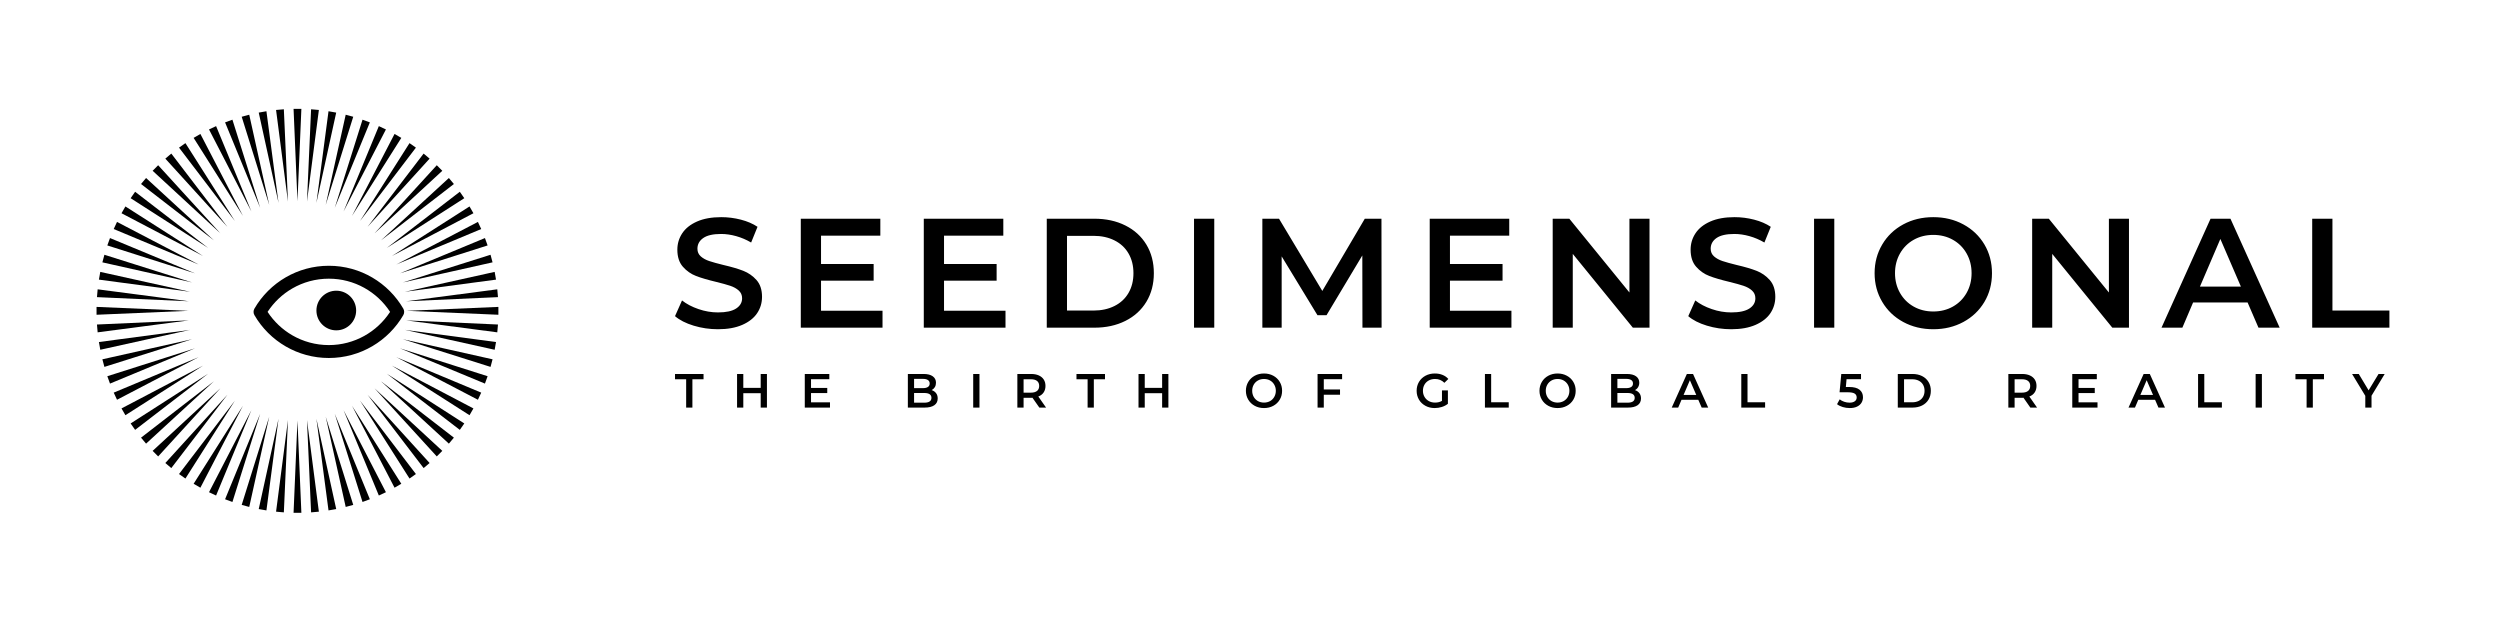 <svg xmlns="http://www.w3.org/2000/svg" xmlns:xlink="http://www.w3.org/1999/xlink" xmlns:serif="http://www.serif.com/" width="100%" height="100%" viewBox="0 0 7548 1888" xml:space="preserve" style="fill-rule:evenodd;clip-rule:evenodd;stroke-linejoin:round;stroke-miterlimit:2;">    <g transform="matrix(1,0,0,1,-7424,-8808)">        <g id="LOGO-FLAT-ZWART-RIBBON" serif:id="LOGO FLAT ZWART RIBBON" transform="matrix(1,0,0,1,1311.24,-185.124)">            <rect x="6112.76" y="8993.12" width="7547.05" height="1887.68" style="fill:none;"></rect>            <g id="LOGO-ZWART" serif:id="LOGO ZWART" transform="matrix(19.495,0,0,5.949,-100335,-341.051)">                <g id="stralen" transform="matrix(0.051,0,0,0.168,5079.53,88.452)">                    <path d="M8368.6,10083.1L8380.46,10362.1L8356.74,10362.1L8368.6,10083.1ZM8397.46,10081.8L8433.59,10358.7L8409.96,10360.8L8397.46,10081.8ZM8339.74,10081.8L8327.24,10360.8L8303.6,10358.7L8339.74,10081.8ZM8426.1,10078.1L8486.23,10350.8L8462.87,10354.9L8426.1,10078.1ZM8311.1,10078.1L8274.33,10354.9L8250.97,10350.8L8311.1,10078.1ZM8454.3,10071.8L8537.97,10338.2L8515.06,10344.4L8454.3,10071.8ZM8282.89,10071.8L8222.14,10344.4L8199.23,10338.2L8282.89,10071.8ZM8481.85,10063.1L8588.42,10321.2L8566.13,10329.4L8481.85,10063.1ZM8255.34,10063.1L8171.07,10329.4L8148.77,10321.2L8255.34,10063.1ZM8508.54,10052.1L8637.2,10299.9L8615.7,10309.9L8508.54,10052.1ZM8228.65,10052.1L8121.49,10309.9L8099.99,10299.9L8228.65,10052.1ZM8534.17,10038.7L8683.94,10274.4L8663.39,10286.3L8534.17,10038.7ZM8203.03,10038.7L8073.8,10286.3L8053.26,10274.4L8203.03,10038.7ZM8558.53,10023.2L8728.28,10245L8708.84,10258.6L8558.53,10023.2ZM8178.66,10023.2L8028.35,10258.6L8008.92,10245L8178.66,10023.2ZM8581.45,10005.6L8769.87,10211.7L8751.7,10227L8581.45,10005.6ZM8155.75,10005.6L7985.5,10227L7967.32,10211.7L8155.75,10005.6ZM8602.75,9986.11L8808.42,10175L8791.64,10191.8L8602.75,9986.11ZM8134.45,9986.11L7945.55,10191.8L7928.78,10175L8134.45,9986.11ZM8622.26,9964.81L8843.62,10135.1L8828.37,10153.2L8622.26,9964.81ZM8114.93,9964.81L7908.83,10153.2L7893.58,10135.1L8114.93,9964.81ZM8639.85,9941.9L8875.2,10092.2L8861.59,10111.6L8639.85,9941.9ZM8097.35,9941.9L7875.61,10111.6L7862,10092.2L8097.35,9941.9ZM8655.37,9917.53L8902.92,10046.8L8891.06,10067.3L8655.37,9917.53ZM8081.82,9917.53L7846.13,10067.3L7834.27,10046.8L8081.82,9917.53ZM8668.71,9891.91L8926.58,9999.07L8916.56,10020.6L8668.71,9891.91ZM8068.49,9891.91L7820.64,10020.6L7810.61,9999.07L8068.49,9891.91ZM8679.77,9865.22L8946,9949.5L8937.88,9971.79L8679.77,9865.22ZM8057.43,9865.22L7799.31,9971.79L7791.2,9949.5L8057.43,9865.22ZM8688.45,9837.67L8961.02,9898.42L8954.88,9921.34L8688.45,9837.67ZM8048.74,9837.67L7782.32,9921.34L7776.18,9898.42L8048.74,9837.67ZM8694.71,9809.46L8971.53,9846.23L8967.41,9869.59L8694.71,9809.46ZM8042.49,9809.46L7769.79,9869.59L7765.67,9846.23L8042.49,9809.46ZM8698.48,9780.82L8977.45,9793.32L8975.38,9816.96L8698.48,9780.82ZM8038.72,9780.82L7761.82,9816.96L7759.75,9793.32L8038.72,9780.82ZM8699.74,9751.96L8978.74,9740.1L8978.74,9763.82L8699.74,9751.96ZM8037.46,9751.96L7758.46,9763.82L7758.46,9740.1L8037.46,9751.96ZM8698.48,9723.1L8975.38,9686.97L8977.45,9710.6L8698.48,9723.1ZM8038.72,9723.1L7759.75,9710.6L7761.82,9686.97L8038.72,9723.1ZM8694.71,9694.46L8967.41,9634.33L8971.53,9657.69L8694.71,9694.46ZM8042.49,9694.46L7765.67,9657.69L7769.79,9634.33L8042.49,9694.46ZM8688.45,9666.26L8954.88,9582.59L8961.02,9605.51L8688.45,9666.26ZM8048.74,9666.26L7776.18,9605.51L7782.32,9582.59L8048.74,9666.26ZM8679.77,9638.71L8937.88,9532.14L8946,9554.43L8679.77,9638.71ZM8057.43,9638.71L7791.2,9554.43L7799.31,9532.14L8057.43,9638.71ZM8668.71,9612.02L8916.56,9483.36L8926.58,9504.86L8668.71,9612.02ZM8068.49,9612.02L7810.61,9504.86L7820.64,9483.36L8068.49,9612.02ZM8655.37,9586.39L8891.06,9436.62L8902.92,9457.17L8655.37,9586.39ZM8081.82,9586.39L7834.27,9457.17L7846.13,9436.62L8081.82,9586.39ZM8639.85,9562.03L8861.59,9392.28L8875.2,9411.72L8639.85,9562.03ZM8097.35,9562.03L7862,9411.72L7875.61,9392.28L8097.35,9562.03ZM8622.26,9539.11L8828.37,9350.69L8843.62,9368.86L8622.26,9539.11ZM8114.93,9539.11L7893.58,9368.86L7908.83,9350.69L8114.93,9539.11ZM8602.75,9517.81L8791.64,9312.14L8808.42,9328.92L8602.75,9517.81ZM8134.45,9517.81L7928.78,9328.92L7945.55,9312.14L8134.45,9517.81ZM8581.45,9498.3L8751.7,9276.94L8769.87,9292.19L8581.45,9498.3ZM8155.75,9498.3L7967.32,9292.19L7985.5,9276.94L8155.75,9498.3ZM8558.53,9480.71L8708.84,9245.36L8728.28,9258.97L8558.53,9480.71ZM8178.66,9480.71L8008.92,9258.97L8028.35,9245.36L8178.66,9480.71ZM8534.17,9465.19L8663.39,9217.64L8683.94,9229.5L8534.17,9465.19ZM8203.03,9465.19L8053.26,9229.5L8073.8,9217.64L8203.03,9465.19ZM8508.54,9451.85L8615.7,9193.98L8637.2,9204L8508.54,9451.85ZM8228.65,9451.85L8099.99,9204L8121.49,9193.98L8228.65,9451.85ZM8481.85,9440.79L8566.13,9174.56L8588.42,9182.68L8481.85,9440.79ZM8255.34,9440.79L8148.77,9182.68L8171.07,9174.56L8255.34,9440.79ZM8454.3,9432.11L8515.06,9159.54L8537.97,9165.68L8454.3,9432.11ZM8282.89,9432.11L8199.23,9165.68L8222.14,9159.54L8282.89,9432.11ZM8426.1,9425.85L8462.87,9149.03L8486.23,9153.15L8426.1,9425.85ZM8311.1,9425.85L8250.97,9153.15L8274.33,9149.03L8311.1,9425.85ZM8397.46,9422.08L8409.96,9143.11L8433.59,9145.18L8397.46,9422.08ZM8339.74,9422.08L8303.6,9145.18L8327.24,9143.11L8339.74,9422.08ZM8368.6,9420.82L8356.74,9141.82L8380.46,9141.82L8368.6,9420.82Z"></path>                </g>                <g id="oog" transform="matrix(0.089,0,0,0.291,4137.8,855.235)">                    <path d="M15301.8,2991.2C15299.8,2994.69 15299.8,2998.99 15301.8,3002.48C15314.9,3025.16 15333.8,3044.08 15356.5,3057.21C15378.5,3069.96 15404.1,3077.26 15431.3,3077.26C15486.6,3077.26 15535,3047.17 15560.9,3002.48C15562.9,2998.99 15562.9,2994.69 15560.9,2991.2C15535,2946.51 15486.6,2916.42 15431.3,2916.42C15404.1,2916.42 15378.5,2923.72 15356.5,2936.47C15333.8,2949.6 15314.9,2968.52 15301.8,2991.2ZM15324.7,2996.84C15335.7,2980.06 15350.4,2966.01 15367.8,2955.95C15386.5,2945.13 15408.2,2938.94 15431.3,2938.94C15475.9,2938.94 15515.2,2962 15537.9,2996.84C15515.2,3031.68 15475.9,3054.74 15431.3,3054.74C15408.2,3054.74 15386.5,3048.55 15367.8,3037.73C15350.4,3027.67 15335.7,3013.62 15324.7,2996.84L15324.7,2996.84Z"></path>                </g>                <g id="iris" transform="matrix(0.174,0,0,0.569,2942.83,193.558)">                    <circle cx="14767.3" cy="2694.32" r="17.681"></circle>                </g>            </g>            <g id="SEEDIMENSIONAL" transform="matrix(1,0,0,1,-1311.24,185.124)">                <path d="M9591.72,9802.03C9566.34,9802.03 9541.82,9798.43 9518.17,9791.22C9494.51,9784.01 9475.79,9774.45 9462,9762.55L9483.15,9715.08C9496.62,9725.73 9513.15,9734.43 9532.74,9741.16C9552.32,9747.9 9571.98,9751.27 9591.72,9751.27C9616.16,9751.27 9634.41,9747.35 9646.48,9739.52C9658.54,9731.68 9664.57,9721.34 9664.57,9708.5C9664.57,9699.1 9661.2,9691.34 9654.47,9685.23C9647.73,9679.12 9639.19,9674.34 9628.85,9670.9C9618.51,9667.45 9604.41,9663.53 9586.55,9659.15C9561.48,9653.19 9541.19,9647.24 9525.68,9641.29C9510.18,9635.34 9496.86,9626.01 9485.74,9613.32C9474.61,9600.63 9469.05,9583.48 9469.05,9561.86C9469.05,9543.68 9473.99,9527.16 9483.85,9512.27C9493.73,9497.39 9508.61,9485.56 9528.51,9476.79C9548.4,9468.01 9572.76,9463.63 9601.59,9463.63C9621.64,9463.63 9641.38,9466.14 9660.81,9471.15C9680.24,9476.16 9697,9483.37 9711.1,9492.77L9691.83,9540.24C9677.42,9531.78 9662.38,9525.35 9646.71,9520.97C9631.04,9516.58 9615.85,9514.39 9601.12,9514.39C9576.99,9514.39 9559.06,9518.46 9547.31,9526.61C9535.56,9534.76 9529.68,9545.57 9529.68,9559.04C9529.68,9568.44 9533.05,9576.11 9539.78,9582.07C9546.52,9588.02 9555.06,9592.72 9565.4,9596.17C9575.74,9599.61 9589.84,9603.53 9607.7,9607.92C9632.14,9613.56 9652.19,9619.43 9667.86,9625.54C9683.53,9631.65 9696.92,9640.98 9708.05,9653.51C9719.17,9666.04 9724.73,9682.96 9724.73,9704.27C9724.73,9722.44 9719.8,9738.89 9709.93,9753.62C9700.06,9768.34 9685.09,9780.09 9665.04,9788.87C9644.99,9797.64 9620.55,9802.03 9591.72,9802.03ZM12651,9802.03C12625.6,9802.03 12601.1,9798.43 12577.4,9791.22C12553.7,9784.01 12535,9774.45 12521.2,9762.55L12542.4,9715.08C12555.9,9725.73 12572.4,9734.43 12592,9741.16C12611.5,9747.9 12631.2,9751.27 12651,9751.27C12675.4,9751.27 12693.6,9747.35 12705.7,9739.52C12717.8,9731.68 12723.8,9721.34 12723.8,9708.5C12723.8,9699.1 12720.4,9691.34 12713.7,9685.23C12707,9679.12 12698.4,9674.34 12688.1,9670.9C12677.7,9667.45 12663.6,9663.53 12645.8,9659.15C12620.7,9653.19 12600.4,9647.24 12584.9,9641.29C12569.4,9635.34 12556.1,9626.01 12545,9613.32C12533.8,9600.63 12528.3,9583.48 12528.3,9561.86C12528.3,9543.68 12533.2,9527.16 12543.1,9512.27C12553,9497.39 12567.8,9485.56 12587.7,9476.79C12607.6,9468.01 12632,9463.63 12660.8,9463.63C12680.9,9463.63 12700.6,9466.14 12720,9471.15C12739.5,9476.16 12756.2,9483.37 12770.3,9492.77L12751.1,9540.24C12736.6,9531.78 12721.6,9525.35 12705.9,9520.97C12690.3,9516.58 12675.1,9514.39 12660.4,9514.39C12636.2,9514.39 12618.3,9518.46 12606.5,9526.61C12594.8,9534.76 12588.9,9545.57 12588.9,9559.04C12588.9,9568.44 12592.3,9576.11 12599,9582.07C12605.8,9588.02 12614.3,9592.72 12624.6,9596.17C12635,9599.61 12649.1,9603.53 12666.9,9607.92C12691.4,9613.56 12711.4,9619.43 12727.1,9625.54C12742.8,9631.65 12756.2,9640.98 12767.3,9653.51C12778.4,9666.04 12784,9682.96 12784,9704.27C12784,9722.44 12779,9738.89 12769.2,9753.62C12759.3,9768.34 12744.3,9780.09 12724.3,9788.87C12704.2,9797.64 12679.8,9802.03 12651,9802.03ZM13261,9802.03C13227.5,9802.03 13197.2,9794.74 13170.3,9780.17C13143.4,9765.6 13122.2,9745.39 13106.9,9719.54C13091.5,9693.69 13083.8,9664.79 13083.8,9632.83C13083.8,9600.87 13091.5,9571.96 13106.9,9546.11C13122.2,9520.26 13143.4,9500.05 13170.3,9485.48C13197.2,9470.91 13227.5,9463.63 13261,9463.63C13294.5,9463.63 13324.8,9470.91 13351.7,9485.48C13378.7,9500.05 13399.8,9520.18 13415.2,9545.88C13430.5,9571.57 13438.2,9600.56 13438.2,9632.83C13438.2,9665.1 13430.5,9694.09 13415.2,9719.78C13399.8,9745.47 13378.7,9765.6 13351.7,9780.17C13324.8,9794.74 13294.5,9802.03 13261,9802.03ZM11029,9468.33L11090.1,9468.33L11090.1,9797.33L11029,9797.33L11029,9468.33ZM12901,9468.33L12962.1,9468.33L12962.1,9797.33L12901,9797.33L12901,9468.33ZM14405,9468.33L14466.1,9468.33L14466.1,9745.63L14638.1,9745.63L14638.1,9797.33L14405,9797.33L14405,9468.33ZM10088.5,9746.1L10088.5,9797.33L9841.76,9797.33L9841.76,9468.33L10081.9,9468.33L10081.9,9519.56L9902.86,9519.56L9902.86,9605.1L10061.7,9605.1L10061.7,9655.39L9902.86,9655.39L9902.86,9746.1L10088.5,9746.1ZM10459.8,9746.1L10459.8,9797.33L10213.1,9797.33L10213.1,9468.33L10453.2,9468.33L10453.2,9519.56L10274.2,9519.56L10274.2,9605.1L10433,9605.1L10433,9655.39L10274.2,9655.39L10274.2,9746.1L10459.8,9746.1ZM11987.3,9746.1L11987.3,9797.33L11740.6,9797.33L11740.6,9468.33L11980.7,9468.33L11980.7,9519.56L11801.7,9519.56L11801.7,9605.1L11960.5,9605.1L11960.5,9655.39L11801.7,9655.39L11801.7,9746.1L11987.3,9746.1ZM12404.2,9468.33L12404.2,9797.33L12353.9,9797.33L12172.5,9574.55L12172.5,9797.33L12111.9,9797.33L12111.9,9468.33L12162.1,9468.33L12343.6,9691.11L12343.6,9468.33L12404.2,9468.33ZM13851.8,9468.33L13851.8,9797.33L13801.5,9797.33L13620.1,9574.55L13620.1,9797.33L13559.5,9797.33L13559.5,9468.33L13609.8,9468.33L13791.2,9691.11L13791.2,9468.33L13851.8,9468.33ZM10584.4,9468.33L10728.2,9468.33C10763.3,9468.33 10794.5,9475.14 10821.7,9488.77C10849,9502.4 10870.1,9521.67 10885.2,9546.58C10900.2,9571.49 10907.7,9600.24 10907.7,9632.83C10907.7,9665.42 10900.2,9694.16 10885.2,9719.07C10870.1,9743.98 10849,9763.25 10821.7,9776.88C10794.5,9790.51 10763.3,9797.33 10728.2,9797.33L10584.4,9797.33L10584.4,9468.33ZM14209.9,9721.19L14045.4,9721.19L14013,9797.33L13950,9797.33L14098.1,9468.33L14158.2,9468.33L14306.8,9797.33L14242.8,9797.33L14209.9,9721.19ZM11537.5,9797.33L11537.1,9579.25L11429,9759.73L11401.7,9759.73L11293.6,9582.07L11293.6,9797.33L11235.3,9797.33L11235.3,9468.33L11285.6,9468.33L11416.3,9686.41L11544.6,9468.33L11594.9,9468.33L11595.3,9797.33L11537.5,9797.33ZM13261,9748.45C13282.9,9748.45 13302.7,9743.51 13320.2,9733.64C13337.8,9723.77 13351.6,9709.99 13361.6,9692.28C13371.6,9674.58 13376.6,9654.76 13376.6,9632.83C13376.6,9610.9 13371.6,9591.08 13361.6,9573.37C13351.6,9555.67 13337.8,9541.88 13320.2,9532.01C13302.7,9522.14 13282.9,9517.21 13261,9517.21C13239.1,9517.21 13219.3,9522.14 13201.8,9532.01C13184.2,9541.88 13170.5,9555.67 13160.4,9573.37C13150.4,9591.08 13145.4,9610.9 13145.4,9632.83C13145.4,9654.76 13150.4,9674.58 13160.4,9692.28C13170.5,9709.99 13184.2,9723.77 13201.8,9733.64C13219.3,9743.51 13239.1,9748.45 13261,9748.45ZM10725.4,9745.63C10749.5,9745.63 10770.7,9741.01 10789,9731.76C10807.4,9722.52 10821.5,9709.36 10831.3,9692.28C10841.2,9675.21 10846.1,9655.39 10846.1,9632.83C10846.1,9610.27 10841.2,9590.45 10831.3,9573.37C10821.5,9556.3 10807.4,9543.14 10789,9533.89C10770.7,9524.65 10749.5,9520.03 10725.4,9520.03L10645.5,9520.03L10645.5,9745.63L10725.4,9745.63ZM14189.7,9673.25L14127.7,9529.43L14066.1,9673.25L14189.7,9673.25Z" style="fill-rule:nonzero;"></path>            </g>            <g id="Tagline" transform="matrix(1,0,0,1,-1311.24,185.124)">                <path d="M12126.7,10040C12116.3,10040 12107,10037.8 12098.7,10033.3C12090.4,10028.8 12083.8,10022.6 12079.1,10014.6C12074.4,10006.6 12072,9997.71 12072,9987.85C12072,9977.99 12074.4,9969.07 12079.1,9961.09C12083.8,9953.12 12090.4,9946.89 12098.7,9942.39C12107,9937.9 12116.3,9935.65 12126.7,9935.65C12137,9935.65 12146.3,9937.9 12154.6,9942.39C12163,9946.89 12169.5,9953.1 12174.2,9961.02C12179,9968.95 12181.3,9977.89 12181.3,9987.85C12181.3,9997.8 12179,10006.7 12174.2,10014.7C12169.5,10022.6 12163,10028.8 12154.6,10033.3C12146.3,10037.8 12137,10040 12126.7,10040ZM11777.6,9986.69L11795.5,9986.69L11795.5,10027.1C11790.3,10031.3 11784.2,10034.5 11777.2,10036.7C11770.3,10038.9 11763.1,10040 11755.8,10040C11745.4,10040 11736.1,10037.8 11727.8,10033.3C11719.5,10028.8 11712.9,10022.6 11708.2,10014.7C11703.5,10006.7 11701.1,9997.8 11701.1,9987.85C11701.1,9977.89 11703.5,9968.95 11708.2,9961.02C11712.9,9953.1 11719.5,9946.89 11727.8,9942.39C11736.2,9937.9 11745.6,9935.65 11756,9935.65C11764.6,9935.65 11772.3,9937.05 11779.2,9939.85C11786.2,9942.66 11792.1,9946.76 11796.8,9952.18L11784.9,9963.78C11777.2,9956.04 11767.8,9952.18 11756.9,9952.18C11749.8,9952.18 11743.4,9953.68 11737.8,9956.67C11732.3,9959.67 11727.9,9963.87 11724.8,9969.29C11721.7,9974.7 11720.1,9980.89 11720.1,9987.85C11720.1,9994.61 11721.7,10000.7 11724.8,10006.1C11727.9,10011.5 11732.3,10015.8 11737.8,10018.9C11743.4,10022 11749.7,10023.5 11756.8,10023.5C11764.7,10023.5 11771.7,10021.8 11777.6,10018.3L11777.6,9986.69ZM11240.3,10040C11229.9,10040 11220.6,10037.8 11212.3,10033.3C11204,10028.8 11197.5,10022.6 11192.7,10014.6C11188,10006.6 11185.6,9997.71 11185.6,9987.85C11185.6,9977.99 11188,9969.07 11192.7,9961.09C11197.5,9953.12 11204,9946.89 11212.3,9942.39C11220.6,9937.9 11229.9,9935.65 11240.3,9935.65C11250.6,9935.65 11260,9937.9 11268.3,9942.39C11276.6,9946.89 11283.1,9953.1 11287.8,9961.02C11292.6,9968.95 11294.9,9977.89 11294.9,9987.85C11294.9,9997.8 11292.6,10006.7 11287.8,10014.7C11283.1,10022.6 11276.6,10028.8 11268.3,10033.3C11260,10037.8 11250.6,10040 11240.3,10040ZM13006.7,9976.39C13021,9976.39 13031.6,9979.17 13038.4,9984.73C13045.3,9990.29 13048.7,9997.85 13048.7,10007.4C13048.7,10013.5 13047.2,10019 13044.2,10024C13041.2,10028.9 13036.7,10032.8 13030.7,10035.7C13024.7,10038.6 13017.4,10040 13008.6,10040C13001.3,10040 12994.3,10039 12987.5,10036.9C12980.8,10034.9 12975.1,10032 12970.4,10028.3L12978.4,10013.7C12982.2,10016.8 12986.7,10019.2 12992,10021C12997.2,10022.8 13002.7,10023.7 13008.3,10023.7C13014.9,10023.7 13020.2,10022.3 13024,10019.5C13027.8,10016.8 13029.7,10013 13029.7,10008.1C13029.7,10002.9 13027.7,9998.99 13023.6,9996.33C13019.5,9993.67 13012.4,9992.34 13002.5,9992.34L12978,9992.34L12983.2,9937.1L13042.8,9937.1L13042.8,9952.9L12999.1,9952.9L12997,9976.39L13006.7,9976.39ZM11907.3,9937.1L11926.1,9937.1L11926.1,10022.6L11979.2,10022.6L11979.2,10038.6L11907.3,10038.6L11907.3,9937.1ZM12681.3,9937.1L12700.1,9937.1L12700.1,10022.6L12753.2,10022.6L12753.2,10038.6L12681.3,10038.6L12681.3,9937.1ZM11420.8,9952.9L11420.8,9983.79L11469.8,9983.79L11469.8,9999.74L11420.8,9999.74L11420.8,10038.6L11402,10038.6L11402,9937.1L11476.1,9937.1L11476.1,9952.9L11420.8,9952.9ZM9929.92,10022.8L9929.92,10038.6L9853.79,10038.6L9853.79,9937.1L9927.89,9937.1L9927.89,9952.9L9872.64,9952.9L9872.64,9979.29L9921.65,9979.29L9921.65,9994.81L9872.64,9994.81L9872.64,10022.8L9929.92,10022.8ZM13756.8,10022.8L13756.8,10038.6L13680.6,10038.6L13680.6,9937.1L13754.7,9937.1L13754.7,9952.9L13699.5,9952.9L13699.5,9979.29L13748.5,9979.29L13748.5,9994.81L13699.5,9994.81L13699.5,10022.8L13756.8,10022.8ZM14060.4,9937.1L14079.2,9937.1L14079.2,10022.6L14132.3,10022.6L14132.3,10038.6L14060.4,10038.6L14060.4,9937.1ZM14234.2,9937.1L14253.1,9937.1L14253.1,10038.6L14234.2,10038.6L14234.2,9937.1ZM14388.1,9953.05L14354.4,9953.05L14354.4,9937.1L14440.6,9937.1L14440.6,9953.05L14406.9,9953.05L14406.9,10038.6L14388.1,10038.6L14388.1,9953.05ZM10707.7,9953.05L10674.1,9953.05L10674.1,9937.1L10760.2,9937.1L10760.2,9953.05L10726.5,9953.05L10726.5,10038.6L10707.7,10038.6L10707.7,9953.05ZM13554,10038.6L13533.3,10008.9C13532.4,10009 13531.1,10009 13529.4,10009L13506.5,10009L13506.5,10038.6L13487.6,10038.6L13487.6,9937.1L13529.4,9937.1C13538.2,9937.1 13545.9,9938.55 13552.4,9941.45C13558.9,9944.35 13563.9,9948.5 13567.4,9953.92C13570.9,9959.33 13572.6,9965.76 13572.6,9973.2C13572.6,9980.84 13570.7,9987.41 13567,9992.92C13563.3,9998.43 13558,10002.5 13551,10005.2L13574.3,10038.6L13554,10038.6ZM10362.3,9937.1L10381.2,9937.1L10381.2,10038.6L10362.3,10038.6L10362.3,9937.1ZM10562,10038.6L10541.2,10008.9C10540.4,10009 10539.1,10009 10537.3,10009L10514.4,10009L10514.4,10038.6L10495.6,10038.6L10495.6,9937.1L10537.3,9937.1C10546.1,9937.1 10553.8,9938.55 10560.3,9941.45C10566.8,9944.35 10571.8,9948.5 10575.3,9953.92C10578.8,9959.33 10580.5,9965.76 10580.5,9973.2C10580.5,9980.84 10578.7,9987.41 10574.9,9992.92C10571.2,9998.43 10565.9,10002.5 10558.9,10005.2L10582.3,10038.6L10562,10038.6ZM13930.6,10015.1L13879.9,10015.1L13869.9,10038.6L13850.4,10038.6L13896.1,9937.1L13914.7,9937.1L13960.5,10038.6L13940.8,10038.6L13930.6,10015.1ZM9739.53,9937.1L9739.53,10038.6L9720.68,10038.6L9720.68,9995.1L9668.19,9995.1L9668.19,10038.6L9649.34,10038.6L9649.34,9937.1L9668.19,9937.1L9668.19,9979L9720.68,9979L9720.68,9937.1L9739.53,9937.1ZM10236.9,9985.82C10242.5,9987.65 10246.9,9990.72 10250.2,9995.02C10253.5,9999.33 10255.1,10004.7 10255.1,10011C10255.1,10019.8 10251.8,10026.6 10245,10031.4C10238.2,10036.2 10228.4,10038.6 10215.4,10038.6L10165,10038.6L10165,9937.1L10212.5,9937.1C10224.5,9937.1 10233.7,9939.44 10240.2,9944.13C10246.7,9948.82 10249.9,9955.27 10249.9,9963.49C10249.9,9968.51 10248.8,9972.96 10246.5,9976.83C10244.1,9980.69 10240.9,9983.69 10236.9,9985.82ZM12551.5,10015.1L12500.8,10015.1L12490.8,10038.6L12471.3,10038.6L12517,9937.1L12535.6,9937.1L12581.4,10038.6L12561.7,10038.6L12551.5,10015.1ZM10951.6,9937.1L10951.6,10038.6L10932.7,10038.6L10932.7,9995.1L10880.2,9995.1L10880.2,10038.6L10861.4,10038.6L10861.4,9937.1L10880.2,9937.1L10880.2,9979L10932.7,9979L10932.7,9937.1L10951.6,9937.1ZM13153.8,9937.1L13198.2,9937.1C13209,9937.1 13218.7,9939.2 13227.1,9943.41C13235.5,9947.61 13242,9953.56 13246.6,9961.24C13251.3,9968.93 13253.6,9977.79 13253.6,9987.85C13253.6,9997.9 13251.3,10006.8 13246.6,10014.5C13242,10022.1 13235.5,10028.1 13227.1,10032.3C13218.7,10036.5 13209,10038.6 13198.2,10038.6L13153.8,10038.6L13153.8,9937.1ZM12360.3,9985.82C12365.9,9987.65 12370.3,9990.72 12373.6,9995.02C12376.9,9999.33 12378.5,10004.7 12378.5,10011C12378.5,10019.8 12375.1,10026.6 12368.4,10031.4C12361.6,10036.2 12351.8,10038.6 12338.8,10038.6L12288.3,10038.6L12288.3,9937.1L12335.9,9937.1C12347.9,9937.1 12357.1,9939.44 12363.6,9944.13C12370.1,9948.82 12373.3,9955.27 12373.3,9963.49C12373.3,9968.51 12372.1,9972.96 12369.8,9976.83C12367.5,9980.69 12364.3,9983.69 12360.3,9985.82ZM14584.1,10002.8L14584.1,10038.6L14565.3,10038.6L14565.3,10003.1L14525.4,9937.1L14545.6,9937.1L14575.3,9986.54L14605.3,9937.1L14623.9,9937.1L14584.1,10002.8ZM9495.64,9953.05L9462,9953.05L9462,9937.1L9548.13,9937.1L9548.13,9953.05L9514.49,9953.05L9514.49,10038.6L9495.64,10038.6L9495.64,9953.05ZM12337.6,10023.8C12352.2,10023.8 12359.5,10018.9 12359.5,10009.2C12359.5,9999.4 12352.2,9994.52 12337.6,9994.52L12307.2,9994.52L12307.2,10023.8L12337.6,10023.8ZM10214.3,10023.8C10228.9,10023.8 10236.2,10018.9 10236.2,10009.2C10236.2,9999.4 10228.9,9994.52 10214.3,9994.52L10183.8,9994.52L10183.8,10023.8L10214.3,10023.8ZM12126.7,10023.5C12133.4,10023.5 12139.5,10022 12144.9,10019C12150.3,10015.9 12154.6,10011.7 12157.7,10006.2C12160.8,10000.7 12162.3,9994.61 12162.3,9987.85C12162.3,9981.08 12160.8,9974.97 12157.7,9969.51C12154.6,9964.04 12150.3,9959.79 12144.9,9956.75C12139.5,9953.7 12133.4,9952.18 12126.7,9952.18C12119.9,9952.18 12113.8,9953.7 12108.4,9956.75C12103,9959.79 12098.7,9964.04 12095.6,9969.51C12092.5,9974.97 12091,9981.08 12091,9987.85C12091,9994.61 12092.5,10000.7 12095.6,10006.2C12098.7,10011.7 12103,10015.9 12108.4,10019C12113.8,10022 12119.9,10023.5 12126.7,10023.5ZM11240.3,10023.5C11247,10023.5 11253.1,10022 11258.6,10019C11264,10015.9 11268.2,10011.7 11271.3,10006.2C11274.4,10000.7 11276,9994.61 11276,9987.85C11276,9981.08 11274.4,9974.97 11271.3,9969.51C11268.2,9964.04 11264,9959.79 11258.6,9956.75C11253.1,9953.7 11247,9952.18 11240.3,9952.18C11233.5,9952.18 11227.4,9953.7 11222,9956.75C11216.6,9959.79 11212.3,9964.04 11209.2,9969.51C11206.2,9974.97 11204.6,9981.08 11204.6,9987.85C11204.6,9994.61 11206.2,10000.7 11209.2,10006.2C11212.3,10011.7 11216.6,10015.9 11222,10019C11227.4,10022 11233.5,10023.5 11240.3,10023.5ZM13197.3,10022.6C13204.8,10022.6 13211.3,10021.2 13217,10018.4C13222.6,10015.5 13227,10011.5 13230,10006.2C13233.1,10000.9 13234.6,9994.81 13234.6,9987.85C13234.6,9980.89 13233.1,9974.77 13230,9969.51C13227,9964.24 13222.6,9960.18 13217,9957.33C13211.3,9954.47 13204.8,9953.05 13197.3,9953.05L13172.7,9953.05L13172.7,10022.6L13197.3,10022.6ZM12545.3,10000.3L12526.1,9955.95L12507.1,10000.3L12545.3,10000.3ZM13924.4,10000.3L13905.2,9955.95L13886.2,10000.3L13924.4,10000.3ZM10561.5,9973.2C10561.5,9966.73 10559.4,9961.75 10555.2,9958.27C10550.9,9954.79 10544.7,9953.05 10536.5,9953.05L10514.4,9953.05L10514.4,9993.5L10536.5,9993.5C10544.7,9993.5 10550.9,9991.74 10555.2,9988.21C10559.4,9984.68 10561.5,9979.68 10561.5,9973.2ZM13553.6,9973.2C13553.6,9966.73 13551.5,9961.75 13547.2,9958.27C13543,9954.79 13536.7,9953.05 13528.5,9953.05L13506.5,9953.05L13506.5,9993.5L13528.5,9993.5C13536.7,9993.5 13543,9991.74 13547.2,9988.21C13551.5,9984.68 13553.6,9979.68 13553.6,9973.2ZM12307.2,9951.89L12307.2,9979.87L12333.9,9979.87C12340.4,9979.87 12345.5,9978.69 12349,9976.32C12352.6,9973.95 12354.3,9970.5 12354.3,9965.95C12354.3,9961.31 12352.6,9957.81 12349,9955.44C12345.5,9953.07 12340.4,9951.89 12333.9,9951.89L12307.2,9951.89ZM10183.8,9951.89L10183.8,9979.87L10210.5,9979.87C10217.1,9979.87 10222.1,9978.69 10225.6,9976.32C10229.2,9973.95 10230.9,9970.5 10230.9,9965.95C10230.9,9961.31 10229.2,9957.81 10225.6,9955.44C10222.1,9953.07 10217.1,9951.89 10210.5,9951.89L10183.8,9951.89Z" style="fill-rule:nonzero;"></path>            </g>        </g>    </g></svg>